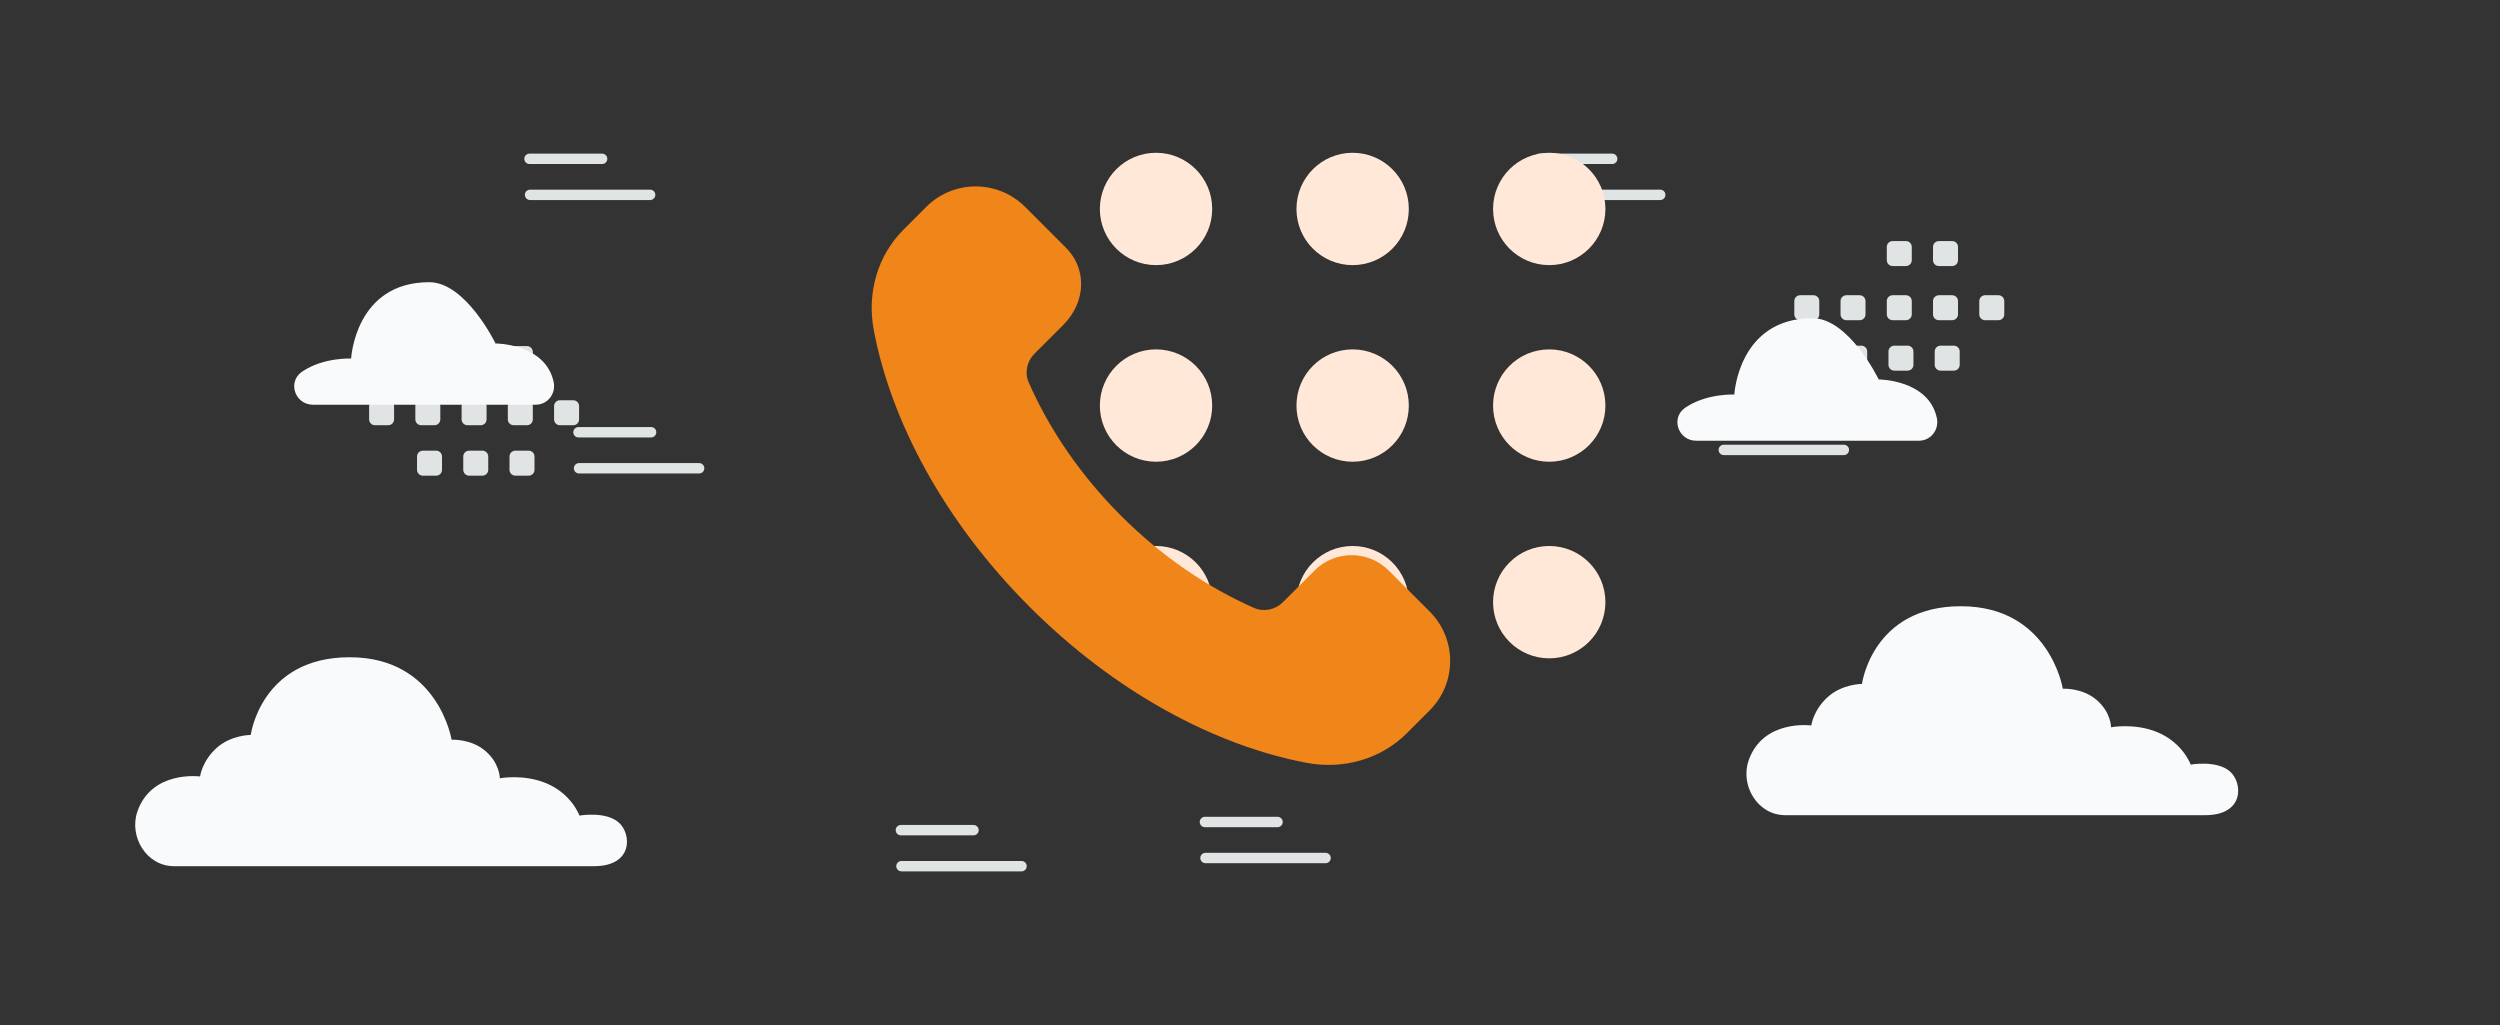 <svg width="600" height="246" viewBox="0 0 600 246" fill="none" xmlns="http://www.w3.org/2000/svg">
<rect x="0" y="0" width="600" height="246" fill="#333333" stroke="none"/>
<g clip-path="url(#clip0_593_33203)">
<path d="M127.081 38.117H144.508M369.497 38.117H386.924M413.573 99.333H431M138.835 103.74H156.262M216.212 199.237H233.639M289.182 197.279H306.609M127.217 46.762H156.037M369.633 46.762H398.453M413.709 107.978H442.529M138.971 112.386H167.791M216.348 207.883H245.167M289.318 205.924H318.137" stroke="#E1E4E5" stroke-width="2.494" stroke-linecap="round" stroke-linejoin="round"/>
<path fill-rule="evenodd" clip-rule="evenodd" d="M277.447 110.815C269.999 110.815 263.966 104.782 263.966 97.334C263.966 89.885 269.999 83.852 277.447 83.852C284.896 83.852 290.928 89.885 290.928 97.334C290.928 104.782 284.896 110.815 277.447 110.815ZM324.632 110.815C317.184 110.815 311.151 104.782 311.151 97.334C311.151 89.885 317.184 83.852 324.632 83.852C332.081 83.852 338.114 89.885 338.114 97.334C338.114 104.782 332.081 110.815 324.632 110.815ZM371.817 110.815C364.369 110.815 358.336 104.782 358.336 97.334C358.336 89.885 364.369 83.852 371.817 83.852C379.266 83.852 385.299 89.885 385.299 97.334C385.299 104.782 379.266 110.815 371.817 110.815ZM277.447 158C269.999 158 263.966 151.967 263.966 144.519C263.966 137.07 269.999 131.037 277.447 131.037C284.896 131.037 290.928 137.07 290.928 144.519C290.928 151.967 284.896 158 277.447 158ZM324.632 158C317.184 158 311.151 151.967 311.151 144.519C311.151 137.07 317.184 131.037 324.632 131.037C332.081 131.037 338.114 137.07 338.114 144.519C338.114 151.967 332.081 158 324.632 158ZM371.817 158C364.369 158 358.336 151.967 358.336 144.519C358.336 137.07 364.369 131.037 371.817 131.037C379.266 131.037 385.299 137.07 385.299 144.519C385.299 151.967 379.266 158 371.817 158ZM277.447 63.63C269.999 63.63 263.966 57.597 263.966 50.148C263.966 42.7 269.999 36.667 277.447 36.667C284.896 36.667 290.929 42.7 290.929 50.148C290.929 57.597 284.896 63.63 277.447 63.63ZM324.632 63.63C317.184 63.63 311.151 57.597 311.151 50.148C311.151 42.7 317.184 36.667 324.632 36.667C332.081 36.667 338.114 42.7 338.114 50.148C338.114 57.597 332.081 63.63 324.632 63.63ZM371.817 63.63C364.369 63.63 358.336 57.597 358.336 50.148C358.336 42.7 364.369 36.667 371.817 36.667C379.266 36.667 385.299 42.7 385.299 50.148C385.299 57.597 379.266 63.63 371.817 63.63Z" fill="#FFE8D7"/>
<path fill-rule="evenodd" clip-rule="evenodd" d="M269.026 123.756C259.211 113.943 251.812 102.954 246.897 91.806C245.856 89.448 246.468 86.689 248.289 84.868L255.159 78.007C260.788 72.379 260.788 64.418 255.873 59.502L246.024 49.655C239.473 43.103 228.852 43.103 222.3 49.655L216.831 55.123C210.615 61.339 208.023 70.306 209.701 79.198C213.845 101.117 226.579 125.115 247.123 145.658C267.667 166.201 291.667 178.935 313.587 183.079C322.479 184.757 331.447 182.164 337.663 175.949L343.125 170.488C349.676 163.936 349.676 153.317 343.125 146.766L333.284 136.926C328.368 132.011 320.399 132.011 315.492 136.926L307.916 144.509C306.096 146.33 303.336 146.942 300.979 145.902C289.83 140.978 278.841 133.571 269.026 123.756Z" fill="#F08519"/>
<path fill-rule="evenodd" clip-rule="evenodd" d="M432.029 70.855H435.229C436.003 70.855 436.626 71.484 436.626 72.252V75.452C436.626 75.823 436.479 76.178 436.217 76.44C435.955 76.702 435.6 76.849 435.229 76.849H432.029C431.659 76.848 431.304 76.7 431.043 76.438C430.781 76.177 430.633 75.822 430.632 75.452V72.252C430.632 72.068 430.667 71.886 430.737 71.717C430.807 71.547 430.91 71.393 431.04 71.263C431.17 71.133 431.324 71.031 431.494 70.96C431.663 70.89 431.845 70.855 432.029 70.855ZM443.125 70.855H446.325C447.093 70.855 447.723 71.484 447.723 72.252V75.452C447.722 75.823 447.575 76.178 447.313 76.44C447.051 76.702 446.696 76.849 446.325 76.849H443.125C442.755 76.848 442.401 76.7 442.139 76.439C441.877 76.177 441.73 75.822 441.728 75.452V72.252C441.728 71.484 442.358 70.855 443.125 70.855ZM454.229 70.855H457.429C458.197 70.855 458.827 71.484 458.827 72.252V75.452C458.826 75.823 458.679 76.178 458.417 76.44C458.155 76.702 457.8 76.849 457.429 76.849H454.229C453.859 76.848 453.504 76.7 453.243 76.438C452.981 76.177 452.833 75.822 452.832 75.452V72.252C452.832 72.068 452.867 71.886 452.937 71.717C453.007 71.547 453.11 71.393 453.24 71.263C453.37 71.133 453.524 71.031 453.694 70.96C453.863 70.89 454.045 70.855 454.229 70.855ZM465.325 70.855H468.526C469.293 70.855 469.923 71.484 469.923 72.252V75.452C469.922 75.823 469.775 76.178 469.513 76.44C469.251 76.702 468.896 76.849 468.526 76.849H465.325C464.954 76.849 464.598 76.702 464.335 76.44C464.072 76.179 463.924 75.823 463.922 75.452V72.252C463.926 71.881 464.075 71.527 464.338 71.266C464.6 71.005 464.955 70.857 465.325 70.855ZM476.423 70.855H479.623C480.397 70.855 481.027 71.484 481.027 72.252V75.452C481.026 75.636 480.99 75.818 480.919 75.988C480.848 76.158 480.745 76.312 480.615 76.442C480.484 76.572 480.33 76.674 480.16 76.744C479.989 76.814 479.807 76.85 479.623 76.849H476.423C476.053 76.848 475.698 76.7 475.436 76.439C475.175 76.177 475.027 75.822 475.025 75.452V72.252C475.025 71.484 475.655 70.855 476.423 70.855ZM443.532 82.955H446.733C447.5 82.955 448.129 83.585 448.129 84.352V87.559C448.128 87.929 447.98 88.284 447.719 88.545C447.457 88.807 447.103 88.955 446.733 88.956H443.532C443.162 88.956 442.806 88.809 442.545 88.547C442.283 88.285 442.135 87.93 442.135 87.559V84.359C442.134 84.175 442.169 83.993 442.239 83.822C442.309 83.652 442.412 83.497 442.541 83.366C442.671 83.236 442.826 83.132 442.996 83.062C443.166 82.991 443.348 82.955 443.532 82.955ZM454.629 82.955H457.829C458.596 82.955 459.226 83.585 459.226 84.352V87.559C459.225 87.929 459.077 88.284 458.815 88.546C458.553 88.807 458.199 88.955 457.829 88.956H454.629C454.258 88.955 453.904 88.807 453.642 88.546C453.38 88.284 453.233 87.929 453.231 87.559V84.359C453.23 84.175 453.266 83.993 453.335 83.822C453.405 83.652 453.508 83.497 453.638 83.366C453.768 83.236 453.922 83.132 454.092 83.062C454.262 82.991 454.445 82.955 454.629 82.955ZM465.726 82.955H468.926C469.7 82.955 470.33 83.585 470.33 84.352V87.559C470.328 87.93 470.179 88.285 469.916 88.547C469.653 88.809 469.297 88.956 468.926 88.956H465.726C465.356 88.955 465.001 88.807 464.739 88.546C464.478 88.284 464.33 87.929 464.329 87.559V84.359C464.329 83.585 464.959 82.955 465.726 82.955ZM454.229 57.856H457.429C458.197 57.856 458.827 58.486 458.827 59.253V62.454C458.827 63.227 458.197 63.85 457.429 63.85H454.229C453.859 63.849 453.504 63.701 453.243 63.44C452.981 63.178 452.833 62.824 452.832 62.454V59.253C452.831 59.069 452.867 58.888 452.937 58.718C453.007 58.548 453.11 58.394 453.24 58.264C453.37 58.134 453.524 58.031 453.694 57.961C453.863 57.891 454.045 57.855 454.229 57.856ZM465.325 57.856H468.526C469.293 57.856 469.923 58.486 469.923 59.253V62.454C469.923 63.227 469.293 63.85 468.526 63.85H465.325C464.954 63.85 464.598 63.703 464.335 63.442C464.072 63.18 463.924 62.825 463.922 62.454V59.253C463.926 58.883 464.075 58.529 464.338 58.267C464.6 58.006 464.955 57.858 465.325 57.856ZM89.981 96.058H93.181C93.955 96.058 94.579 96.688 94.579 97.456V100.656C94.578 101.026 94.431 101.381 94.169 101.643C93.907 101.905 93.552 102.053 93.181 102.053H89.981C89.611 102.052 89.257 101.904 88.995 101.642C88.733 101.38 88.585 101.026 88.584 100.656V97.456C88.584 97.272 88.62 97.09 88.69 96.921C88.76 96.751 88.863 96.597 88.993 96.467C89.122 96.337 89.276 96.234 89.446 96.164C89.616 96.094 89.798 96.058 89.981 96.058ZM101.077 96.058H104.278C105.045 96.058 105.675 96.688 105.675 97.456V100.656C105.674 101.026 105.527 101.381 105.265 101.643C105.004 101.905 104.648 102.053 104.278 102.053H101.077C100.707 102.051 100.353 101.904 100.091 101.642C99.83 101.38 99.682 101.026 99.681 100.656V97.456C99.681 96.688 100.31 96.058 101.077 96.058ZM112.181 96.058H115.382C116.149 96.058 116.779 96.688 116.779 97.456V100.656C116.778 101.026 116.631 101.381 116.369 101.643C116.108 101.905 115.752 102.053 115.382 102.053H112.181C111.811 102.051 111.457 101.904 111.195 101.642C110.934 101.38 110.786 101.026 110.785 100.656V97.456C110.784 97.272 110.82 97.09 110.89 96.921C110.96 96.751 111.063 96.597 111.193 96.467C111.322 96.337 111.476 96.234 111.646 96.164C111.816 96.094 111.998 96.058 112.181 96.058ZM123.278 96.058H126.478C127.245 96.058 127.875 96.688 127.875 97.456V100.656C127.875 101.026 127.728 101.381 127.466 101.643C127.204 101.905 126.848 102.053 126.478 102.053H123.278C122.907 102.053 122.551 101.906 122.288 101.644C122.025 101.382 121.876 101.027 121.874 100.656V97.456C121.878 97.085 122.027 96.731 122.29 96.47C122.553 96.208 122.907 96.061 123.278 96.058ZM134.375 96.058H137.575C138.349 96.058 138.979 96.688 138.979 97.455V100.656C138.979 100.84 138.942 101.022 138.872 101.192C138.801 101.361 138.697 101.516 138.567 101.645C138.437 101.775 138.282 101.878 138.112 101.948C137.942 102.018 137.759 102.054 137.575 102.053H134.375C134.005 102.051 133.65 101.904 133.389 101.642C133.127 101.38 132.979 101.026 132.978 100.656V97.455C132.978 96.688 133.607 96.058 134.375 96.058ZM101.485 108.159H104.685C105.453 108.159 106.082 108.788 106.082 109.556V112.763C106.081 113.133 105.933 113.488 105.671 113.749C105.409 114.011 105.055 114.158 104.685 114.16H101.485C101.114 114.16 100.759 114.012 100.497 113.75C100.235 113.489 100.088 113.133 100.087 112.763V109.562C100.086 109.378 100.122 109.196 100.191 109.025C100.261 108.855 100.364 108.7 100.494 108.57C100.624 108.439 100.778 108.336 100.948 108.265C101.118 108.195 101.301 108.159 101.485 108.159ZM112.581 108.159H115.781C116.549 108.159 117.178 108.788 117.178 109.556V112.763C117.177 113.133 117.029 113.487 116.767 113.749C116.506 114.011 116.151 114.158 115.781 114.16H112.581C112.211 114.158 111.856 114.011 111.595 113.749C111.333 113.487 111.185 113.133 111.184 112.763V109.562C111.183 109.378 111.218 109.196 111.288 109.026C111.358 108.855 111.46 108.7 111.59 108.57C111.72 108.439 111.874 108.336 112.044 108.265C112.214 108.195 112.397 108.159 112.581 108.159ZM123.678 108.159H126.879C127.653 108.159 128.282 108.788 128.282 109.556V112.763C128.28 113.134 128.132 113.489 127.869 113.751C127.606 114.013 127.25 114.16 126.879 114.16H123.678C123.308 114.158 122.954 114.011 122.692 113.749C122.43 113.487 122.283 113.133 122.281 112.763V109.562C122.281 108.788 122.911 108.159 123.678 108.159ZM112.181 83.059H115.382C116.149 83.059 116.779 83.689 116.779 84.456V87.657C116.778 88.027 116.631 88.383 116.369 88.644C116.107 88.906 115.752 89.053 115.382 89.054H112.181C111.811 89.052 111.457 88.905 111.195 88.643C110.934 88.382 110.786 88.027 110.785 87.657V84.456C110.784 84.273 110.82 84.091 110.89 83.921C110.96 83.751 111.063 83.597 111.193 83.467C111.322 83.338 111.476 83.235 111.646 83.165C111.816 83.094 111.998 83.059 112.181 83.059ZM123.278 83.059H126.478C127.245 83.059 127.875 83.689 127.875 84.456V87.657C127.875 88.028 127.728 88.383 127.466 88.644C127.204 88.906 126.848 89.053 126.478 89.054H123.278C122.907 89.054 122.551 88.907 122.288 88.645C122.025 88.383 121.876 88.028 121.874 87.657V84.456C121.878 84.086 122.027 83.732 122.29 83.47C122.553 83.209 122.907 83.061 123.278 83.059Z" fill="#E1E4E5"/>
<path fill-rule="evenodd" clip-rule="evenodd" d="M128.541 97.132H75.117C70.793 97.132 68.927 91.657 72.467 89.228L72.617 89.126C77.658 85.739 84.272 86.046 84.272 86.046C84.272 86.046 85.218 67.727 103.015 67.727C111.814 67.727 118.925 82.429 118.925 82.429C118.925 82.429 130.895 82.429 132.876 91.667C133.475 94.465 131.467 97.132 128.541 97.132ZM460.507 105.773H407.083C402.759 105.773 400.893 100.298 404.434 97.869C404.483 97.835 404.533 97.8 404.584 97.767C409.624 94.38 416.239 94.688 416.239 94.688C416.239 94.688 417.184 76.368 434.981 76.368C443.78 76.368 450.891 91.07 450.891 91.07C450.891 91.07 462.861 91.07 464.842 100.307C465.441 103.106 463.433 105.773 460.507 105.773ZM41.754 207.883H142.562C152.025 207.883 151.59 200.106 148.499 197.395C145.331 194.618 139.071 195.745 139.071 195.745C139.071 195.745 137.208 190.513 131.074 187.966C125.648 185.713 119.963 186.785 119.963 186.785C119.963 186.785 119.963 183.195 116.489 180.221C113.015 177.248 108.383 177.537 108.383 177.537C108.383 177.537 105.199 157.739 83.918 157.739C62.639 157.739 60.178 176.381 60.178 176.381C60.178 176.381 55.401 176.381 51.927 179.56C48.453 182.739 48.019 186.351 48.019 186.351C48.019 186.351 36.4 184.789 32.963 194.794C30.916 200.757 35.123 207.883 41.754 207.883ZM428.448 195.642H529.255C538.718 195.642 538.284 187.864 535.193 185.154C532.025 182.376 525.765 183.503 525.765 183.503C525.765 183.503 523.902 178.271 517.767 175.725C512.342 173.472 506.657 174.544 506.657 174.544C506.657 174.544 506.657 170.953 503.183 167.98C499.709 165.006 495.077 165.295 495.077 165.295C495.077 165.295 491.892 145.497 470.613 145.497C449.333 145.497 446.873 164.139 446.873 164.139C446.873 164.139 442.095 164.139 438.621 167.318C435.147 170.497 434.713 174.11 434.713 174.11C434.713 174.11 423.094 172.547 419.657 182.553C417.61 188.516 421.817 195.642 428.448 195.642Z" fill="#F9FAFB"/>
</g>
<defs>
<clipPath id="clip0_593_33203">
<rect width="600" height="246" fill="white"/>
</clipPath>
</defs>
</svg>
